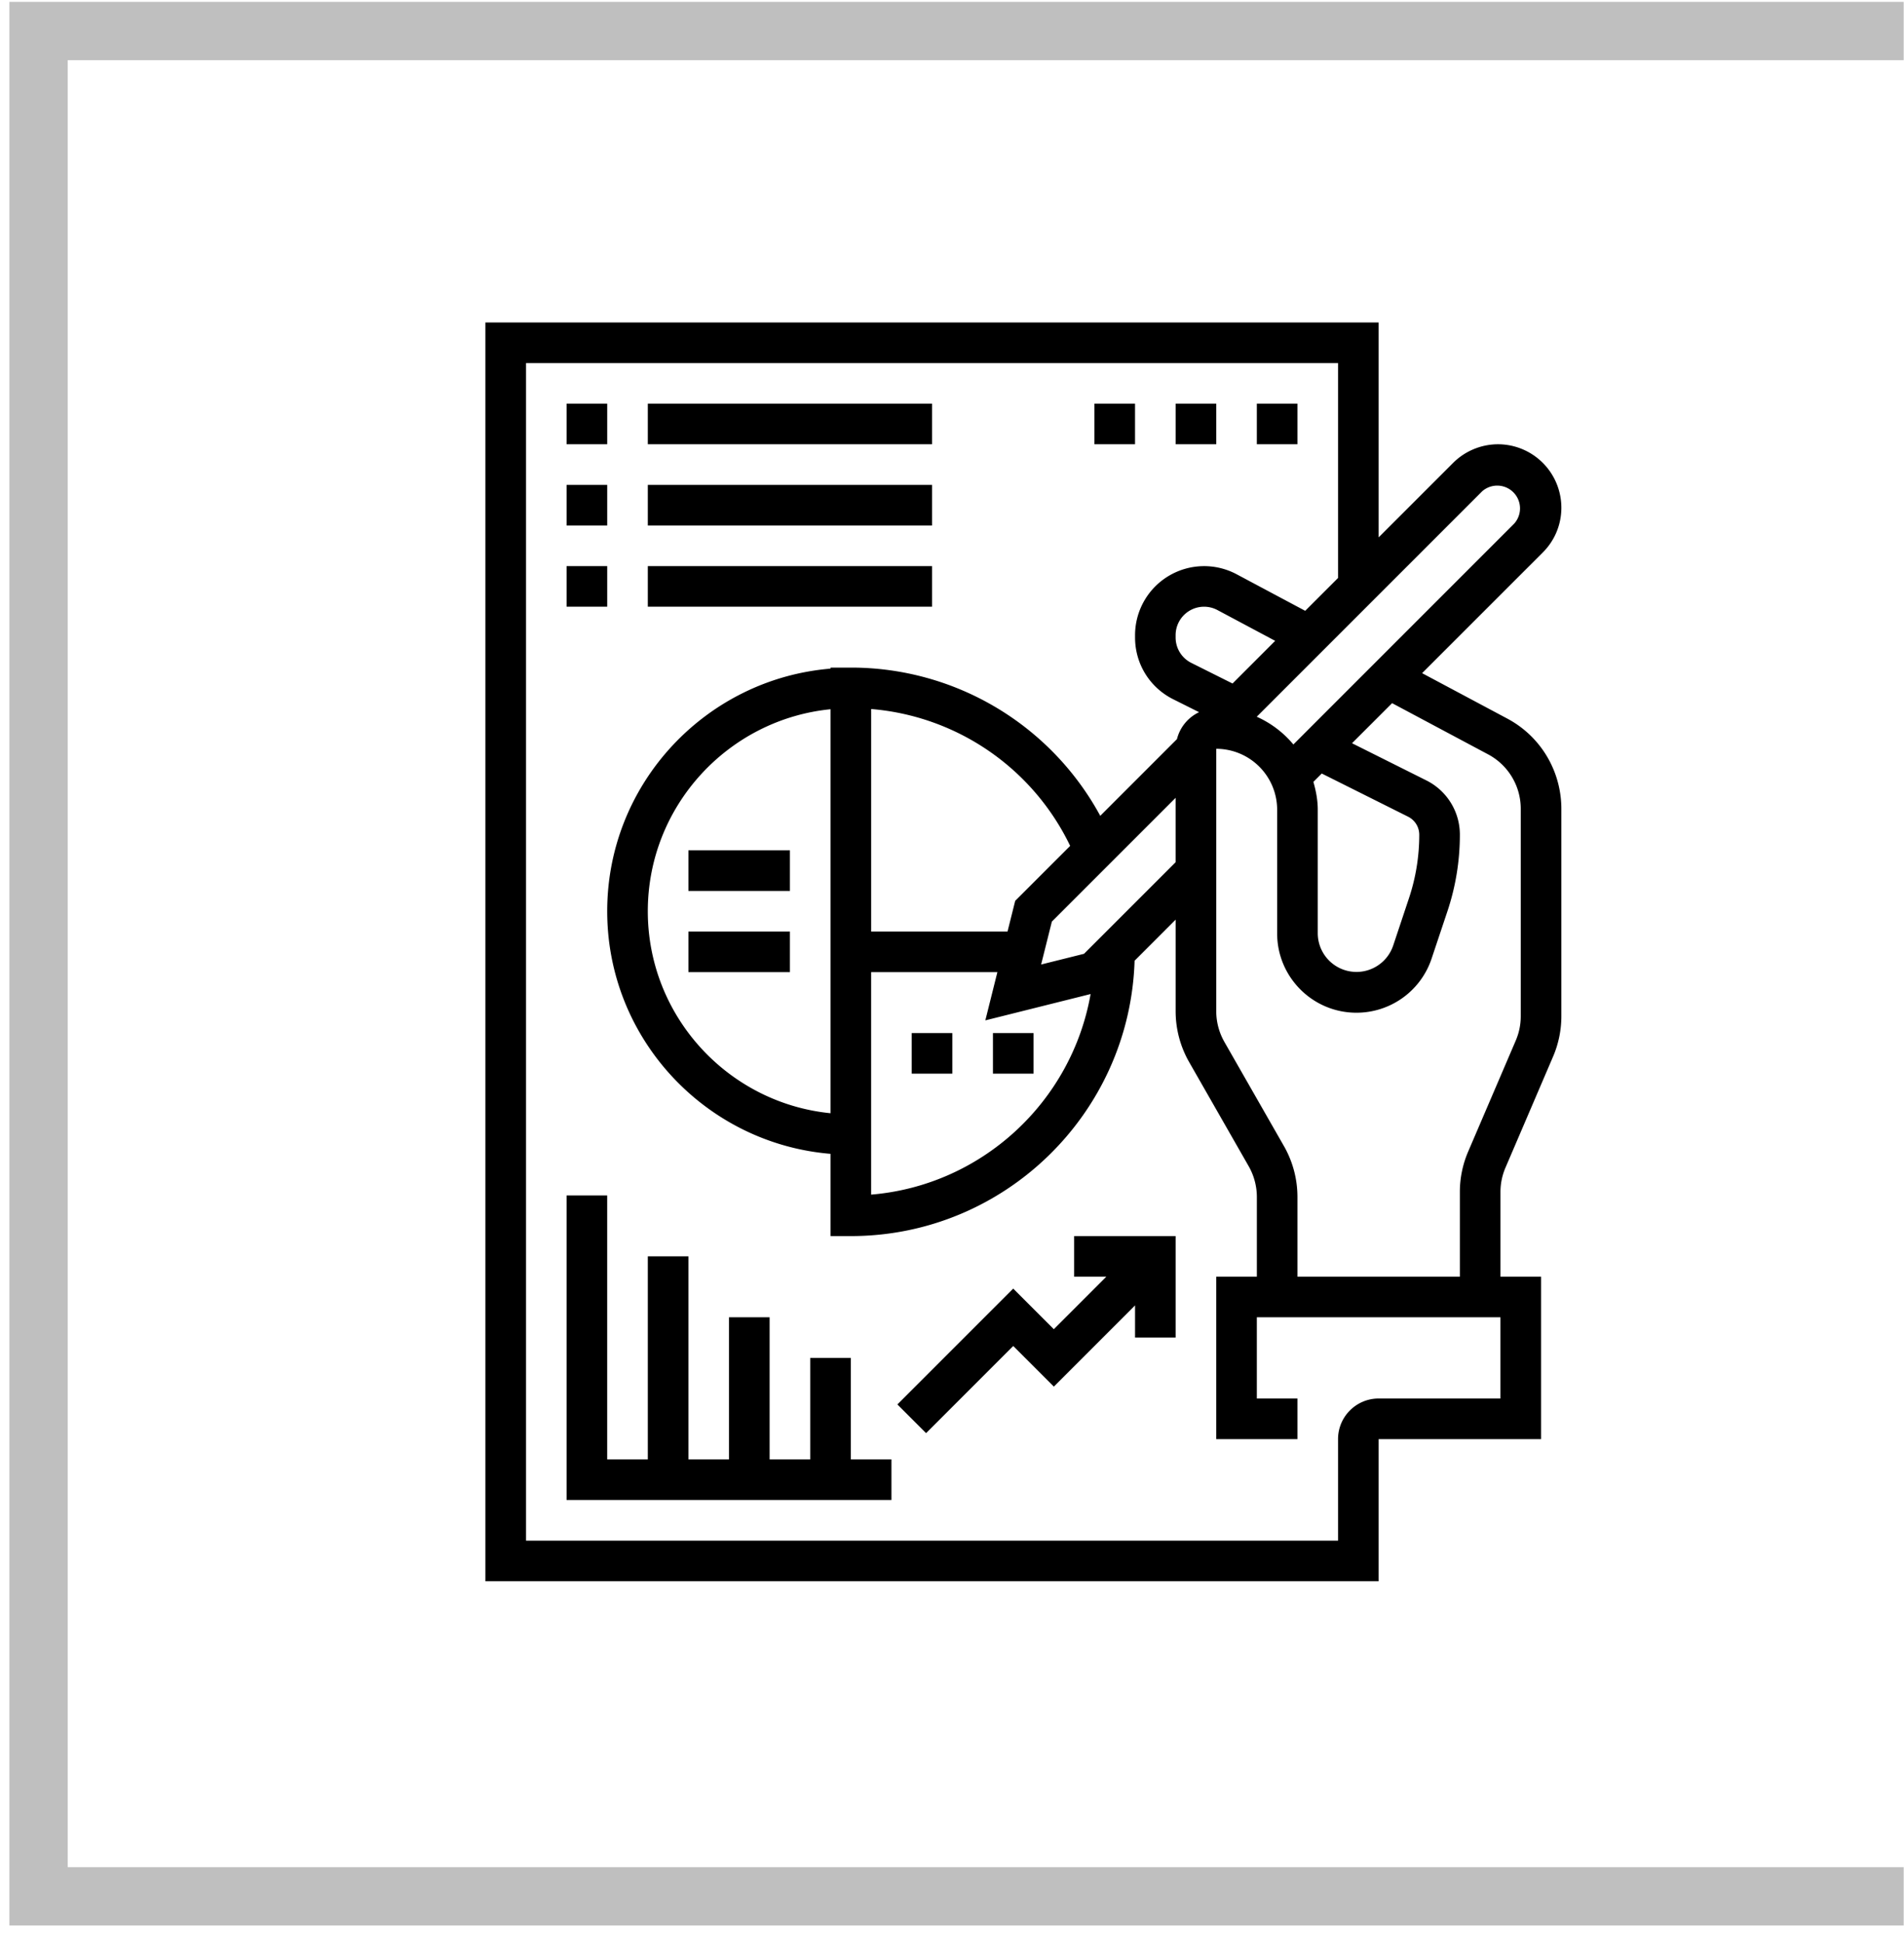 <svg width="98" height="100" fill="none" xmlns="http://www.w3.org/2000/svg"><path d="M77.584 36.985l-4.388-2.34 6.213-6.212a3.238 3.238 0 00.955-2.306 3.265 3.265 0 00-3.261-3.262c-.859 0-1.699.348-2.306.955l-3.837 3.837V16.596H24.984V81.38H70.96v-7.314h8.36v-8.36h-2.09v-4.359c0-.431.086-.851.256-1.249l2.454-5.725a5.27 5.27 0 00.424-2.07v-10.68c0-.813-.192-1.627-.554-2.351a5.232 5.232 0 00-2.226-2.287zm-1.31-11.687a1.173 1.173 0 011.657 1.657l-11.36 11.361a5.226 5.226 0 00-1.886-1.428l11.59-11.59zM67.601 40.24l.43-.43 4.44 2.22c.357.178.579.536.579.934a10.3 10.3 0 01-.529 3.261l-.815 2.445a1.993 1.993 0 01-3.88-.63v-6.367c0-.5-.093-.974-.225-1.433zm-7.09 4.135l-4.715 4.714-2.209.551.553-2.209 6.37-6.37v3.314zM42.747 57.294c-5.272-.526-9.404-4.988-9.404-10.396s4.132-9.87 9.404-10.396v20.792zm9.111-9.35h-7.02V36.491a12.502 12.502 0 0110.244 7.044l-2.829 2.828-.395 1.58zm-7.02 2.089h6.498l-.62 2.482 5.418-1.355c-.974 5.546-5.597 9.85-11.297 10.323v-11.45zM63.44 35.178l-2.12-1.06a1.458 1.458 0 01-.81-1.308v-.123a1.464 1.464 0 012.151-1.29l2.973 1.585-2.194 2.196zm13.79 36.798h-6.27c-1.152 0-2.09.937-2.09 2.09v5.224H27.074V18.685H68.87v11.062l-1.69 1.69-3.535-1.885a3.556 3.556 0 00-5.223 3.135v.123c0 1.354.753 2.571 1.963 3.178l1.332.666a2.094 2.094 0 00-1.138 1.386l-3.948 3.948a14.588 14.588 0 00-12.839-7.629h-1.045v.053c-6.426.535-11.494 5.925-11.494 12.486 0 6.561 5.068 11.952 11.494 12.486v4.233h1.045c7.912 0 14.362-6.319 14.606-14.172l2.113-2.114v4.717c0 .913.24 1.815.693 2.61l3.07 5.37a3.2 3.2 0 01.417 1.573v4.106H62.6v8.359h4.18v-2.09h-2.09v-4.18h12.538v4.18zm1.044-19.674c0 .432-.086.852-.256 1.25l-2.454 5.724a5.261 5.261 0 00-.424 2.071v4.36h-8.36V61.6a5.28 5.28 0 00-.692-2.61l-3.07-5.37a3.194 3.194 0 01-.417-1.572v-13.51a3.139 3.139 0 013.135 3.135v6.368c0 2.25 1.83 4.08 4.08 4.08a4.075 4.075 0 003.871-2.79l.817-2.444a12.41 12.41 0 00.636-3.923 3.118 3.118 0 00-1.733-2.803l-3.818-1.91 2.063-2.062 4.947 2.638a3.171 3.171 0 011.675 2.795v10.68z" fill="#000"/><path d="M46.927 53.167h2.09v2.09h-2.09v-2.09zm4.18 0h2.09v2.09h-2.09v-2.09zm-15.674-9.404h5.225v2.09h-5.225v-2.09zm0 4.18h5.225v2.09h-5.225v-2.09zm8.359 21.943h-2.09v5.225h-2.09v-7.315h-2.09v7.315h-2.089V64.66h-2.09v10.45h-2.09V61.527h-2.09V77.2h16.72v-2.09h-2.09v-5.225zm11.494-4.179h1.657l-2.702 2.702-2.09-2.09-5.963 5.963 1.478 1.478 4.486-4.486 2.09 2.09 4.18-4.18v1.657h2.089v-5.224h-5.225v2.09zM29.164 20.775h2.09v2.09h-2.09v-2.09zm4.179 0h14.629v2.09H33.343v-2.09zm-4.179 4.18h2.09v2.09h-2.09v-2.09zm4.179 0h14.629v2.09H33.343v-2.09zm-4.179 4.18h2.09v2.09h-2.09v-2.09zm4.179 0h14.629v2.09H33.343v-2.09zm22.988-8.36h2.09v2.09h-2.09v-2.09zm4.18 0h2.09v2.09h-2.09v-2.09zm4.179 0h2.09v2.09h-2.09v-2.09z" fill="#000"/><path d="M97.984 1.596h-96v96h96" stroke="#BFBFBF" stroke-width="3"/></svg>